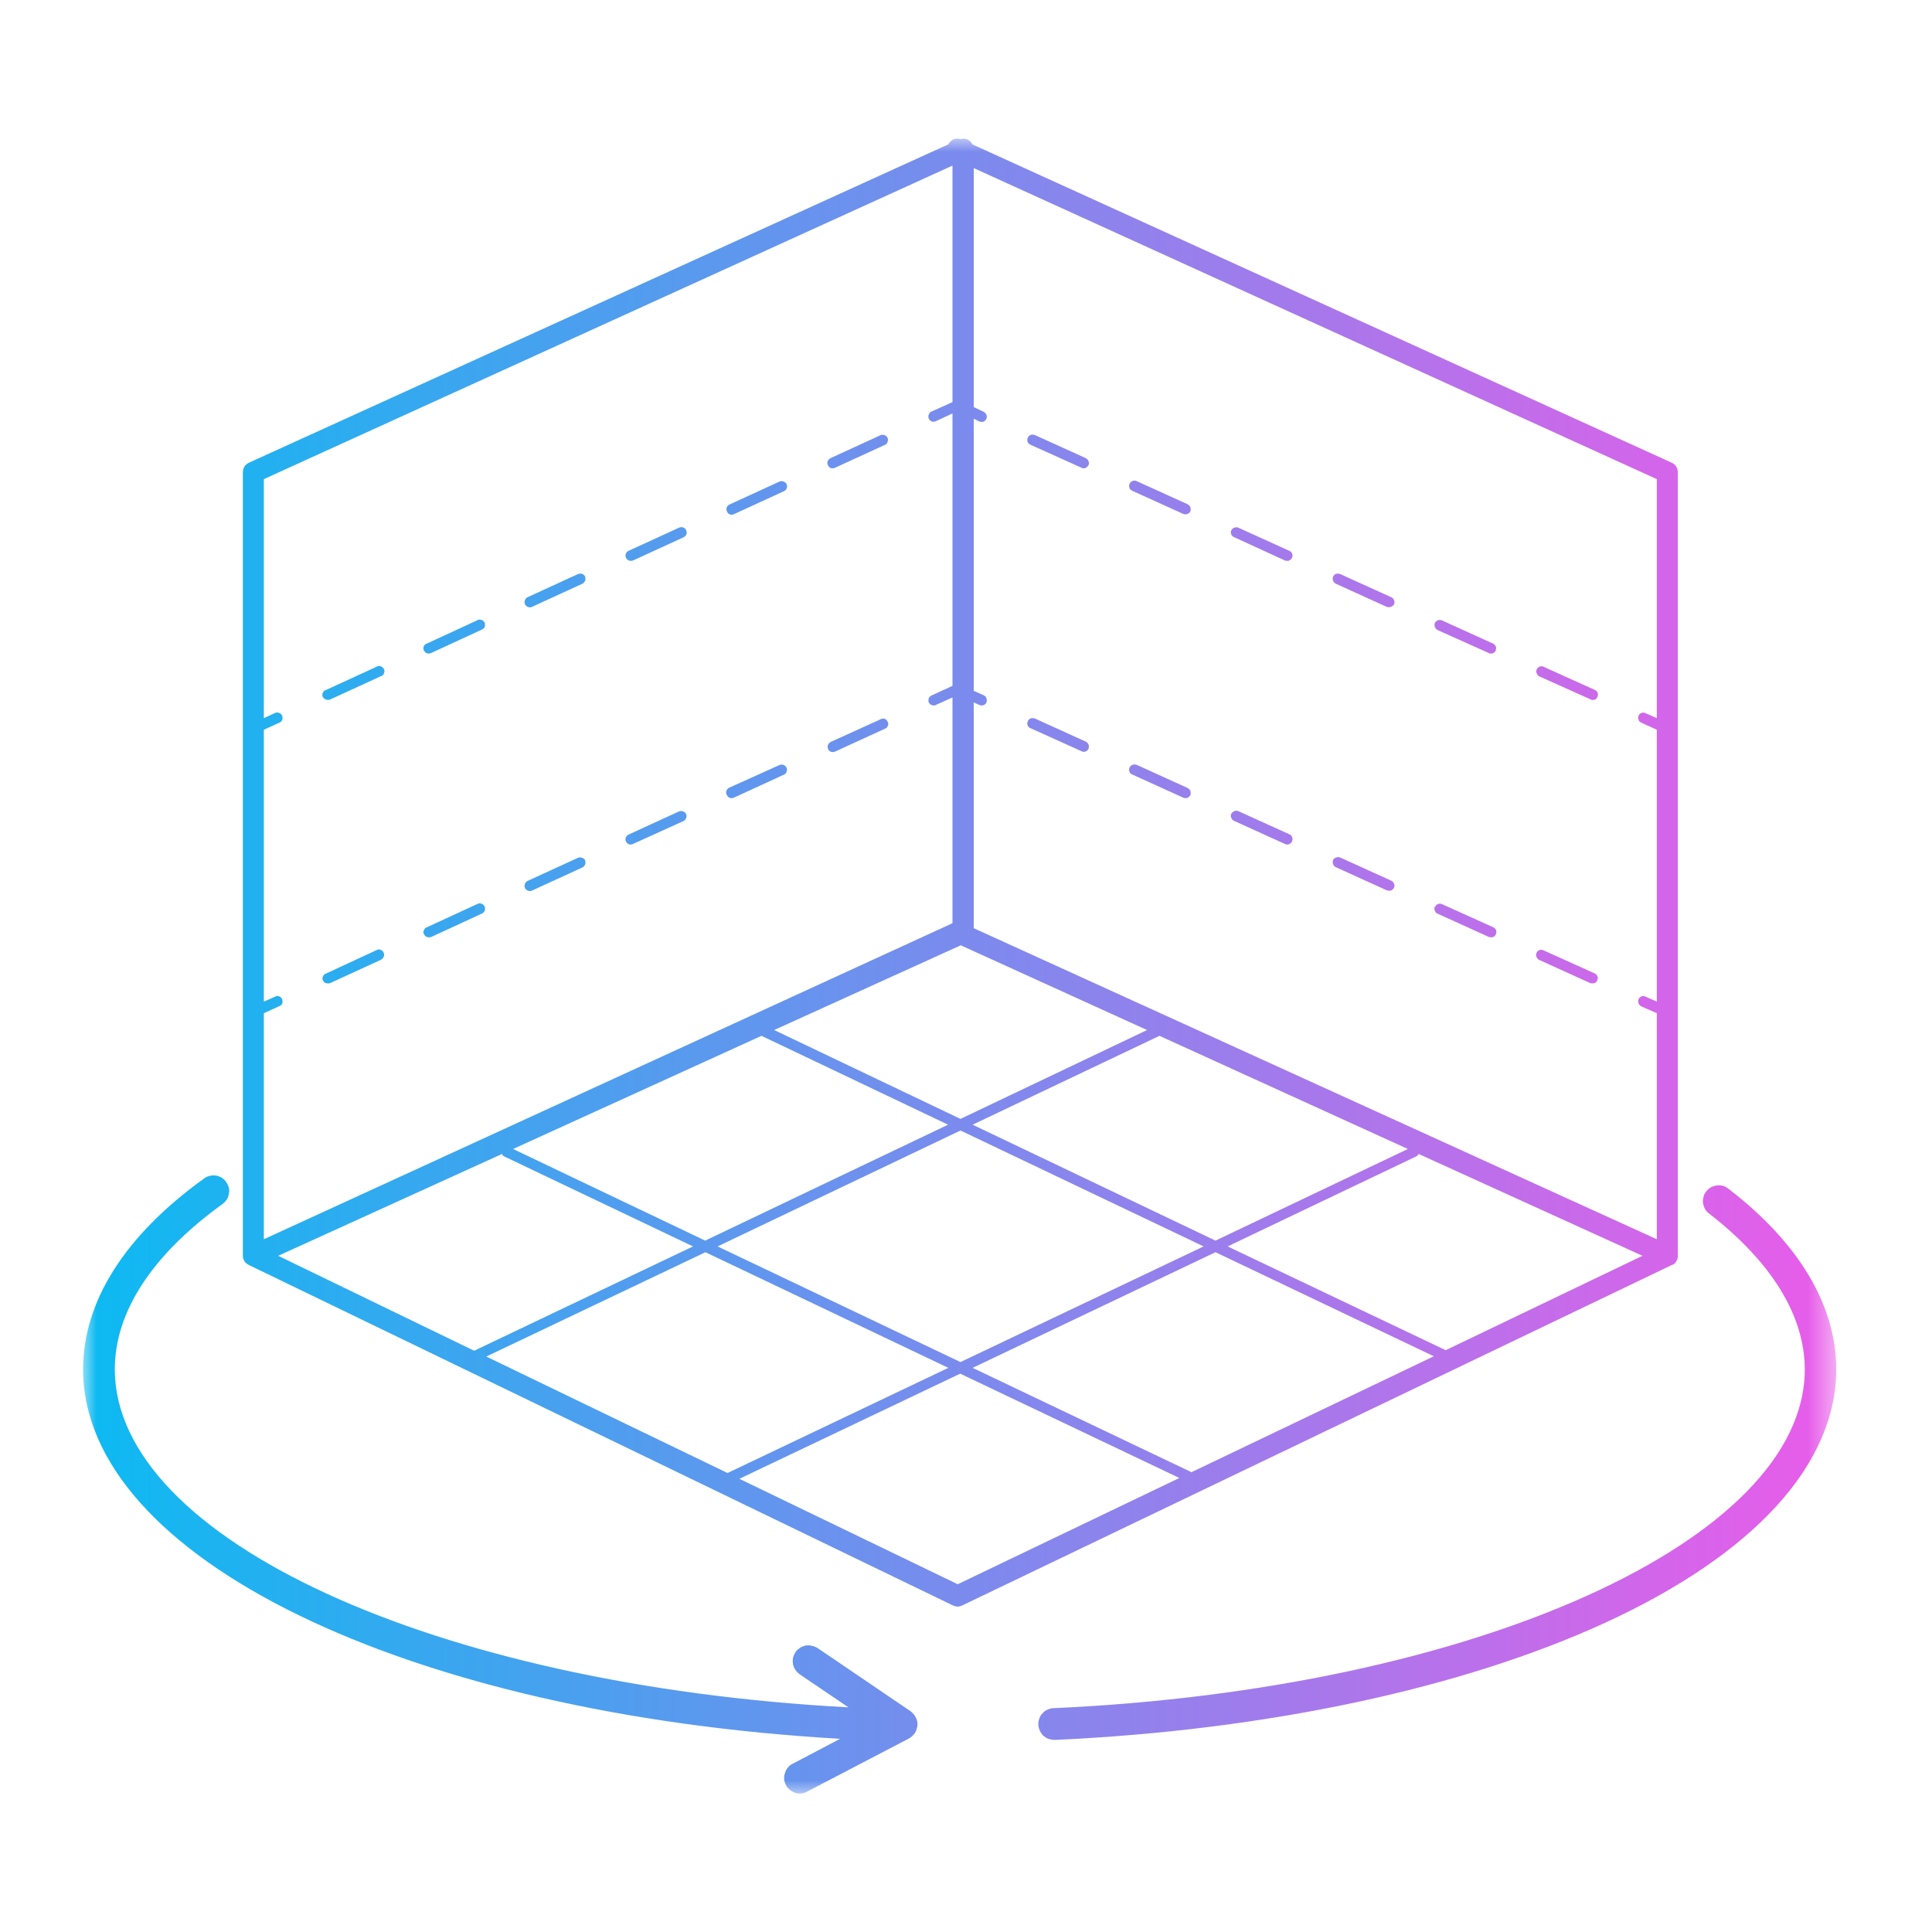 <svg width="70" height="70" viewBox="0 0 70 70" fill="none" xmlns="http://www.w3.org/2000/svg" xmlns:xlink="http://www.w3.org/1999/xlink">
	<desc>
			Created with Pixso.
	</desc>
	<defs>
		<clipPath id="clip9_180">
			<rect id="Title &amp; Desc" rx="0" width="69" height="69" transform="translate(0.5 0.5)" fill="white" fill-opacity="0"/>
		</clipPath>
		<linearGradient x1="3.011" y1="35.006" x2="66.537" y2="35.006" id="paint_linear_9_190_0" gradientUnits="userSpaceOnUse">
			<stop stop-color="#0CBAF1"/>
			<stop offset="1" stop-color="#E95CE9"/>
		</linearGradient>
	</defs>
	<g clip-path="url(#clip9_180)">
		<mask id="mask9_187" mask-type="alpha" maskUnits="userSpaceOnUse" x="3" y="5" width="63.548" height="60">
			<path id="Vector" d="M3 5L66.54 5L66.54 65L3 65L3 5Z" fill="#000000" fill-opacity="1" fill-rule="nonzero"/>
		</mask>
		<g mask="url(#mask9_187)">
			<path id="Vector" d="M60.6 45.82C60.6 45.82 60.61 45.82 60.62 45.82C60.63 45.82 60.64 45.81 60.65 45.8C60.66 45.79 60.67 45.78 60.68 45.77C60.69 45.76 60.71 45.74 60.72 45.73L60.74 45.69C60.75 45.67 60.76 45.65 60.77 45.63C60.77 45.62 60.78 45.61 60.78 45.6C60.79 45.57 60.79 45.53 60.79 45.5L60.79 17.11C60.79 17.04 60.77 16.96 60.73 16.9C60.69 16.84 60.63 16.79 60.56 16.76L35.23 5.23C35.2 5.17 35.16 5.12 35.1 5.08C35.01 5.02 34.91 5.01 34.8 5.04C34.76 5.03 34.71 5.02 34.67 5.02C34.63 5.03 34.58 5.04 34.54 5.05C34.5 5.07 34.47 5.1 34.44 5.13C34.4 5.16 34.38 5.19 34.36 5.23L9.03 16.76C8.96 16.79 8.9 16.84 8.86 16.9C8.82 16.96 8.8 17.04 8.8 17.11L8.8 45.49C8.8 45.53 8.8 45.56 8.81 45.59C8.81 45.6 8.81 45.61 8.82 45.62C8.83 45.63 8.84 45.66 8.85 45.68L8.87 45.72C8.89 45.73 8.9 45.75 8.91 45.76L8.95 45.79C8.95 45.8 8.96 45.81 8.97 45.81L8.99 45.81L9.01 45.83L34.53 58.17C34.58 58.19 34.64 58.21 34.7 58.21C34.76 58.21 34.81 58.19 34.86 58.17L60.58 45.83L60.6 45.82ZM52.38 48.92L44.48 45.16L51.31 41.9C51.35 41.88 51.38 41.85 51.4 41.81L59.51 45.5L52.38 48.92ZM43.17 53.34L35.24 49.56L44.04 45.37L51.95 49.14L43.17 53.34ZM17.62 49.15L25.56 45.37L34.36 49.56L26.36 53.37L17.62 49.15ZM10.08 45.5L18.19 41.81C18.2 41.85 18.23 41.88 18.27 41.9L25.11 45.16L17.18 48.94L10.08 45.5ZM27.59 37.53L34.35 40.75L25.55 44.95L18.59 41.63L27.59 37.53ZM28.05 37.32L34.81 34.25L41.56 37.32L34.8 40.54L28.05 37.32ZM42.01 37.53L51.01 41.63L44.04 44.95L35.24 40.75L42.01 37.53ZM26 45.16L34.8 40.96L43.61 45.16L34.8 49.35L26 45.16ZM60.03 26.02L59.62 25.84C59.6 25.83 59.57 25.82 59.55 25.82C59.52 25.82 59.5 25.82 59.48 25.83C59.45 25.84 59.43 25.85 59.41 25.87C59.39 25.89 59.38 25.91 59.37 25.93C59.35 25.98 59.35 26.03 59.37 26.08C59.38 26.13 59.42 26.16 59.46 26.18L60.03 26.44L60.03 36.29L59.62 36.11C59.6 36.1 59.57 36.09 59.55 36.09C59.52 36.09 59.5 36.09 59.48 36.1C59.45 36.11 59.43 36.13 59.41 36.14C59.39 36.16 59.38 36.18 59.37 36.2C59.35 36.25 59.35 36.3 59.37 36.35C59.38 36.4 59.42 36.43 59.46 36.46L60.03 36.71L60.03 44.9L35.28 33.63L35.28 25.45L35.48 25.54C35.53 25.56 35.58 25.57 35.63 25.55C35.68 25.53 35.72 25.5 35.74 25.45C35.76 25.4 35.76 25.35 35.74 25.3C35.73 25.25 35.69 25.22 35.64 25.19L35.28 25.03L35.28 15.17L35.48 15.27C35.53 15.29 35.58 15.29 35.63 15.28C35.68 15.26 35.72 15.22 35.74 15.17C35.76 15.13 35.76 15.08 35.74 15.03C35.72 14.98 35.69 14.95 35.64 14.92L35.28 14.75L35.28 6.09L60.03 17.36L60.03 26.02ZM34.51 6L34.51 14.57L33.75 14.91C33.71 14.93 33.68 14.96 33.66 15C33.64 15.04 33.63 15.09 33.64 15.13C33.65 15.17 33.67 15.21 33.71 15.24C33.74 15.27 33.78 15.28 33.83 15.28C33.86 15.28 33.88 15.27 33.91 15.26L34.51 14.98L34.51 24.85L33.75 25.2C33.73 25.21 33.71 25.22 33.69 25.24C33.67 25.26 33.66 25.28 33.65 25.3C33.64 25.33 33.64 25.35 33.64 25.38C33.64 25.4 33.64 25.43 33.65 25.45C33.69 25.52 33.75 25.56 33.83 25.56C33.86 25.56 33.88 25.56 33.91 25.54L34.51 25.27L34.51 33.45L9.56 44.9L9.56 36.71L10.13 36.45C10.18 36.43 10.21 36.4 10.23 36.35C10.24 36.3 10.24 36.25 10.22 36.2C10.2 36.15 10.16 36.12 10.11 36.1C10.06 36.08 10.02 36.08 9.97 36.11L9.56 36.29L9.56 26.44L10.13 26.18C10.18 26.16 10.21 26.12 10.23 26.07C10.24 26.02 10.24 25.98 10.22 25.93C10.2 25.88 10.16 25.85 10.11 25.83C10.06 25.81 10.02 25.81 9.97 25.83L9.56 26.02L9.56 17.36L34.51 6ZM34.7 57.4L26.79 53.58L34.79 49.77L42.73 53.55L34.7 57.4ZM26.34 18.53C26.32 18.49 26.31 18.44 26.33 18.39C26.35 18.34 26.38 18.3 26.43 18.28L28.26 17.44C28.31 17.43 28.35 17.43 28.4 17.45C28.44 17.47 28.48 17.5 28.5 17.54C28.52 17.59 28.52 17.64 28.51 17.68C28.49 17.73 28.46 17.77 28.42 17.79L26.59 18.63C26.57 18.64 26.54 18.65 26.51 18.65C26.43 18.65 26.37 18.61 26.34 18.53ZM30 16.86C29.97 16.81 29.97 16.76 29.99 16.71C30.01 16.66 30.04 16.63 30.09 16.6L31.92 15.76C31.97 15.75 32.01 15.75 32.06 15.77C32.1 15.79 32.14 15.82 32.16 15.87C32.18 15.91 32.18 15.96 32.16 16C32.15 16.05 32.12 16.09 32.08 16.11L30.25 16.95C30.22 16.96 30.2 16.97 30.17 16.97C30.09 16.97 30.03 16.93 30 16.86ZM11.69 25.25C11.68 25.23 11.68 25.2 11.68 25.17C11.68 25.15 11.68 25.12 11.7 25.1C11.71 25.07 11.72 25.05 11.74 25.04C11.76 25.02 11.78 25 11.81 25L13.64 24.16C13.66 24.14 13.69 24.13 13.71 24.13C13.74 24.13 13.77 24.13 13.79 24.14C13.82 24.15 13.84 24.16 13.86 24.18C13.88 24.2 13.9 24.22 13.91 24.24C13.92 24.27 13.93 24.29 13.93 24.32C13.93 24.35 13.92 24.37 13.91 24.4C13.9 24.42 13.89 24.44 13.87 24.46C13.85 24.48 13.82 24.5 13.8 24.5L11.97 25.34C11.94 25.35 11.92 25.36 11.89 25.36C11.85 25.36 11.81 25.35 11.78 25.33C11.74 25.31 11.72 25.29 11.7 25.25L11.69 25.25ZM15.36 23.57C15.35 23.55 15.34 23.52 15.34 23.5C15.34 23.47 15.35 23.45 15.35 23.42C15.36 23.4 15.38 23.38 15.39 23.36C15.41 23.34 15.43 23.33 15.46 23.32L17.28 22.48C17.31 22.46 17.33 22.45 17.36 22.45C17.39 22.45 17.41 22.45 17.44 22.46C17.47 22.47 17.49 22.48 17.51 22.5C17.53 22.51 17.54 22.54 17.56 22.56C17.57 22.58 17.57 22.61 17.57 22.64C17.58 22.66 17.57 22.69 17.56 22.72C17.55 22.74 17.53 22.76 17.51 22.78C17.49 22.8 17.47 22.81 17.44 22.82L15.62 23.66C15.59 23.67 15.56 23.68 15.53 23.68C15.45 23.68 15.4 23.64 15.36 23.57ZM19.02 21.89C19 21.84 19 21.79 19.02 21.75C19.03 21.7 19.07 21.66 19.11 21.64L20.94 20.8C20.99 20.78 21.04 20.78 21.09 20.79C21.14 20.81 21.18 20.85 21.2 20.89C21.21 20.92 21.21 20.94 21.21 20.97C21.22 20.99 21.21 21.02 21.2 21.04C21.19 21.06 21.18 21.08 21.16 21.1C21.15 21.12 21.13 21.14 21.1 21.15L19.27 21.99C19.23 22.01 19.18 22.01 19.13 21.99C19.08 21.97 19.04 21.94 19.02 21.89ZM22.68 20.21C22.66 20.17 22.66 20.12 22.67 20.07C22.69 20.02 22.73 19.98 22.77 19.96L24.6 19.12C24.63 19.11 24.65 19.1 24.68 19.1C24.7 19.1 24.73 19.1 24.75 19.11C24.78 19.12 24.8 19.13 24.82 19.15C24.84 19.17 24.85 19.19 24.86 19.21C24.87 19.24 24.88 19.26 24.88 19.29C24.88 19.31 24.88 19.34 24.87 19.36C24.86 19.39 24.84 19.41 24.82 19.43C24.81 19.44 24.78 19.46 24.76 19.47L22.93 20.31C22.91 20.32 22.88 20.32 22.85 20.32C22.81 20.32 22.78 20.31 22.75 20.29C22.72 20.27 22.7 20.25 22.68 20.21ZM48.3 20.89C48.32 20.85 48.36 20.81 48.41 20.79C48.46 20.78 48.51 20.78 48.56 20.8L50.41 21.64C50.46 21.66 50.49 21.7 50.51 21.75C50.53 21.79 50.53 21.84 50.51 21.89C50.49 21.93 50.47 21.95 50.43 21.97C50.4 21.99 50.37 22 50.33 22C50.3 22 50.28 22 50.25 21.99L48.4 21.15C48.35 21.12 48.32 21.09 48.3 21.04C48.28 20.99 48.28 20.94 48.3 20.89ZM55.68 24.25C55.69 24.23 55.71 24.21 55.72 24.19C55.74 24.18 55.76 24.16 55.79 24.15C55.81 24.14 55.84 24.14 55.86 24.14C55.89 24.14 55.91 24.15 55.93 24.16L57.79 25C57.83 25.02 57.86 25.05 57.88 25.09C57.9 25.13 57.9 25.17 57.89 25.21C57.88 25.25 57.86 25.29 57.83 25.32C57.79 25.35 57.75 25.36 57.71 25.36C57.68 25.36 57.65 25.36 57.63 25.34L55.78 24.51C55.75 24.5 55.73 24.48 55.72 24.46C55.7 24.44 55.68 24.42 55.68 24.4C55.67 24.38 55.66 24.35 55.66 24.33C55.66 24.3 55.67 24.28 55.68 24.25ZM44.61 19.22C44.64 19.17 44.67 19.13 44.72 19.12C44.77 19.1 44.82 19.1 44.87 19.12L46.72 19.96C46.77 19.98 46.8 20.02 46.82 20.07C46.84 20.12 46.83 20.17 46.81 20.21C46.8 20.25 46.77 20.27 46.74 20.29C46.71 20.31 46.68 20.33 46.64 20.32C46.61 20.32 46.59 20.32 46.56 20.31L44.71 19.46C44.66 19.44 44.63 19.41 44.61 19.36C44.59 19.31 44.59 19.26 44.61 19.22ZM51.99 22.57C52.01 22.53 52.05 22.49 52.1 22.47C52.15 22.46 52.2 22.46 52.25 22.48L54.1 23.32C54.14 23.34 54.17 23.37 54.19 23.41C54.21 23.45 54.21 23.49 54.2 23.53C54.2 23.58 54.17 23.61 54.14 23.64C54.1 23.67 54.06 23.68 54.02 23.68C53.99 23.68 53.97 23.68 53.94 23.66L52.09 22.83C52.04 22.8 52.01 22.77 51.99 22.72C51.97 22.67 51.97 22.62 51.99 22.57ZM37.24 15.86C37.25 15.83 37.26 15.81 37.28 15.8C37.3 15.78 37.32 15.77 37.34 15.76C37.37 15.75 37.39 15.74 37.42 15.75C37.44 15.75 37.47 15.75 37.49 15.76L39.34 16.6C39.38 16.62 39.41 16.65 39.43 16.69C39.45 16.73 39.46 16.77 39.45 16.82C39.44 16.86 39.42 16.89 39.38 16.92C39.35 16.95 39.31 16.97 39.26 16.97C39.24 16.97 39.21 16.96 39.19 16.95L37.33 16.11C37.31 16.1 37.29 16.08 37.27 16.07C37.25 16.05 37.24 16.03 37.23 16C37.22 15.98 37.22 15.96 37.22 15.93C37.22 15.91 37.23 15.88 37.24 15.86ZM40.93 17.53C40.94 17.5 40.95 17.48 40.97 17.47C40.99 17.45 41.01 17.44 41.03 17.43C41.06 17.42 41.08 17.41 41.11 17.41C41.13 17.42 41.15 17.42 41.18 17.43L43.03 18.27C43.05 18.28 43.08 18.3 43.09 18.32C43.11 18.33 43.12 18.36 43.13 18.38C43.14 18.4 43.14 18.43 43.14 18.45C43.14 18.48 43.14 18.5 43.13 18.53C43.1 18.57 43.07 18.61 43.02 18.62C42.97 18.64 42.92 18.64 42.87 18.62L41.02 17.78C41 17.77 40.98 17.75 40.96 17.74C40.94 17.72 40.93 17.7 40.92 17.67C40.91 17.65 40.91 17.62 40.91 17.6C40.91 17.57 40.91 17.55 40.93 17.53ZM26.33 28.8C26.31 28.75 26.3 28.7 26.32 28.65C26.34 28.6 26.37 28.57 26.42 28.54L28.26 27.71C28.31 27.7 28.35 27.7 28.4 27.72C28.44 27.74 28.48 27.77 28.5 27.82C28.52 27.86 28.52 27.91 28.5 27.95C28.49 28 28.46 28.04 28.42 28.06L26.59 28.9C26.56 28.91 26.54 28.92 26.51 28.92C26.43 28.92 26.37 28.88 26.34 28.81L26.33 28.8ZM22.68 30.49C22.66 30.45 22.66 30.4 22.67 30.35C22.69 30.3 22.73 30.26 22.77 30.24L24.6 29.4C24.65 29.38 24.7 29.38 24.75 29.4C24.8 29.41 24.83 29.45 24.86 29.5C24.88 29.54 24.88 29.59 24.86 29.64C24.84 29.69 24.81 29.73 24.76 29.75L22.93 30.58C22.91 30.59 22.88 30.6 22.85 30.6C22.77 30.6 22.72 30.56 22.68 30.49ZM19.02 32.17C19 32.12 19 32.08 19.02 32.03C19.03 31.98 19.07 31.94 19.11 31.92L20.94 31.08C20.99 31.06 21.04 31.06 21.09 31.08C21.14 31.09 21.18 31.13 21.2 31.17C21.21 31.2 21.21 31.22 21.21 31.25C21.22 31.27 21.21 31.3 21.2 31.32C21.19 31.34 21.18 31.37 21.16 31.38C21.15 31.4 21.13 31.42 21.1 31.43L19.27 32.27C19.23 32.29 19.18 32.29 19.13 32.27C19.08 32.25 19.04 32.22 19.02 32.17ZM15.36 33.85C15.35 33.83 15.34 33.8 15.34 33.78C15.34 33.75 15.35 33.73 15.36 33.71C15.36 33.68 15.38 33.66 15.4 33.64C15.41 33.62 15.43 33.61 15.46 33.6L17.28 32.76C17.31 32.74 17.33 32.74 17.36 32.73C17.39 32.73 17.41 32.73 17.44 32.74C17.47 32.75 17.49 32.76 17.51 32.78C17.53 32.8 17.54 32.82 17.56 32.84C17.57 32.87 17.57 32.89 17.57 32.92C17.58 32.95 17.57 32.97 17.56 33C17.55 33.02 17.53 33.05 17.51 33.07C17.49 33.08 17.47 33.1 17.44 33.11L15.62 33.95C15.59 33.96 15.56 33.96 15.53 33.96C15.5 33.96 15.46 33.95 15.43 33.93C15.4 33.91 15.38 33.88 15.36 33.84L15.36 33.85ZM11.7 35.53C11.69 35.51 11.69 35.48 11.68 35.46C11.68 35.43 11.69 35.41 11.7 35.38C11.71 35.36 11.72 35.34 11.74 35.32C11.75 35.3 11.77 35.29 11.8 35.28L13.63 34.43C13.65 34.42 13.67 34.41 13.7 34.4C13.73 34.4 13.75 34.4 13.78 34.41C13.81 34.42 13.83 34.43 13.85 34.45C13.87 34.47 13.89 34.49 13.9 34.52C13.91 34.54 13.92 34.57 13.92 34.59C13.92 34.62 13.91 34.65 13.9 34.67C13.89 34.7 13.87 34.72 13.85 34.74C13.83 34.76 13.81 34.77 13.79 34.78L11.96 35.62C11.93 35.63 11.9 35.63 11.88 35.63C11.79 35.63 11.74 35.6 11.7 35.52L11.7 35.53ZM30.01 27.14C29.98 27.09 29.98 27.04 30 26.99C30.02 26.94 30.05 26.91 30.1 26.88L31.93 26.05C31.97 26.03 32.02 26.03 32.07 26.05C32.11 26.07 32.14 26.1 32.16 26.15C32.19 26.19 32.19 26.24 32.17 26.29C32.16 26.33 32.13 26.37 32.09 26.39L30.26 27.23C30.23 27.24 30.21 27.25 30.18 27.25C30.14 27.25 30.1 27.24 30.07 27.22C30.04 27.2 30.01 27.17 30 27.13L30.01 27.14ZM52 32.85C52.02 32.81 52.06 32.77 52.11 32.75C52.16 32.74 52.21 32.74 52.25 32.76L54.11 33.6C54.15 33.62 54.18 33.65 54.2 33.69C54.22 33.73 54.22 33.77 54.21 33.81C54.2 33.86 54.18 33.89 54.15 33.92C54.11 33.95 54.07 33.96 54.03 33.96C54 33.96 53.98 33.96 53.95 33.95L52.1 33.11C52.07 33.1 52.05 33.08 52.03 33.07C52.01 33.05 52 33.02 51.99 33C51.98 32.97 51.97 32.95 51.97 32.92C51.97 32.89 51.98 32.87 51.99 32.84L52 32.85ZM40.93 27.81C40.94 27.79 40.95 27.76 40.97 27.75C40.99 27.73 41.01 27.72 41.03 27.71C41.06 27.7 41.08 27.7 41.11 27.7C41.13 27.7 41.15 27.7 41.18 27.71L43.03 28.55C43.05 28.56 43.07 28.58 43.09 28.6C43.11 28.62 43.12 28.64 43.13 28.66C43.14 28.68 43.14 28.71 43.14 28.73C43.14 28.76 43.14 28.78 43.13 28.81C43.1 28.85 43.07 28.89 43.02 28.91C42.97 28.92 42.92 28.92 42.87 28.9L41.02 28.06C41 28.05 40.98 28.04 40.96 28.02C40.94 28 40.93 27.98 40.92 27.95C40.91 27.93 40.91 27.91 40.91 27.88C40.91 27.86 40.91 27.83 40.93 27.81ZM44.61 29.49C44.64 29.44 44.67 29.41 44.72 29.39C44.77 29.37 44.82 29.37 44.87 29.39L46.72 30.23C46.77 30.25 46.8 30.29 46.82 30.34C46.84 30.39 46.83 30.44 46.81 30.49C46.8 30.52 46.77 30.55 46.74 30.57C46.71 30.59 46.68 30.6 46.64 30.6C46.61 30.6 46.58 30.59 46.56 30.58L44.71 29.74C44.66 29.72 44.63 29.68 44.61 29.63C44.59 29.58 44.59 29.53 44.61 29.49ZM37.24 26.13C37.25 26.11 37.26 26.09 37.28 26.07C37.3 26.05 37.32 26.04 37.34 26.03C37.37 26.02 37.39 26.02 37.42 26.02C37.44 26.02 37.47 26.02 37.49 26.03L39.34 26.87C39.37 26.89 39.39 26.9 39.4 26.92C39.42 26.94 39.43 26.96 39.44 26.98C39.45 27 39.46 27.03 39.45 27.05C39.45 27.08 39.45 27.1 39.44 27.13C39.4 27.2 39.35 27.24 39.26 27.24C39.24 27.24 39.21 27.23 39.19 27.22L37.33 26.38C37.31 26.37 37.29 26.36 37.27 26.34C37.25 26.32 37.24 26.3 37.23 26.27C37.22 26.25 37.22 26.23 37.22 26.2C37.22 26.18 37.23 26.15 37.24 26.13ZM48.3 31.16C48.32 31.12 48.36 31.08 48.41 31.07C48.46 31.05 48.51 31.05 48.56 31.07L50.41 31.91C50.46 31.93 50.49 31.97 50.51 32.02C50.53 32.07 50.53 32.12 50.51 32.16C50.49 32.2 50.47 32.22 50.43 32.25C50.4 32.27 50.37 32.28 50.33 32.27C50.3 32.27 50.28 32.27 50.25 32.26L48.4 31.42C48.35 31.4 48.32 31.36 48.3 31.31C48.28 31.26 48.28 31.21 48.3 31.16ZM57.87 35.52C57.84 35.6 57.78 35.63 57.7 35.63C57.67 35.63 57.64 35.63 57.62 35.62L55.77 34.78C55.72 34.76 55.69 34.72 55.67 34.67C55.65 34.62 55.65 34.57 55.67 34.53C55.69 34.48 55.73 34.44 55.78 34.42C55.83 34.41 55.88 34.41 55.92 34.43L57.78 35.27C57.83 35.29 57.86 35.33 57.88 35.38C57.9 35.43 57.89 35.47 57.87 35.52ZM66.53 49.61C66.53 53.05 63.56 56.31 58.17 58.79C52.97 61.18 45.89 62.69 38.23 63.04L38.2 63.04C38.13 63.04 38.05 63.02 37.98 63C37.91 62.97 37.85 62.93 37.79 62.88C37.74 62.83 37.7 62.76 37.67 62.7C37.64 62.62 37.62 62.55 37.62 62.48C37.62 62.4 37.63 62.33 37.66 62.26C37.68 62.19 37.72 62.12 37.78 62.07C37.83 62.01 37.89 61.97 37.96 61.94C38.03 61.91 38.1 61.89 38.18 61.89C53.43 61.2 65.39 55.8 65.39 49.62C65.39 47.68 64.2 45.74 61.95 43.99C61.89 43.95 61.83 43.89 61.79 43.83C61.75 43.76 61.72 43.69 61.71 43.61C61.69 43.53 61.7 43.46 61.72 43.38C61.73 43.3 61.77 43.23 61.82 43.17C61.86 43.11 61.92 43.06 61.99 43.02C62.06 42.98 62.14 42.96 62.22 42.95C62.29 42.94 62.37 42.95 62.45 42.97C62.52 43 62.59 43.04 62.65 43.09C65.19 45.05 66.53 47.31 66.53 49.61ZM33.24 62.51C33.23 62.61 33.2 62.71 33.15 62.79C33.09 62.87 33.02 62.94 32.93 62.99L29.25 64.91C29.19 64.95 29.11 64.97 29.04 64.98C28.96 64.99 28.89 64.98 28.82 64.96C28.74 64.93 28.68 64.9 28.62 64.85C28.56 64.8 28.51 64.75 28.48 64.68C28.44 64.61 28.42 64.54 28.41 64.47C28.41 64.39 28.41 64.32 28.44 64.25C28.46 64.17 28.49 64.11 28.54 64.05C28.59 63.99 28.64 63.94 28.71 63.91L30.44 63C14.72 62.1 3.01 56.43 3.01 49.61C3.01 47.16 4.52 44.77 7.38 42.71C7.44 42.66 7.5 42.63 7.58 42.61C7.66 42.59 7.73 42.58 7.81 42.59C7.89 42.6 7.96 42.63 8.03 42.67C8.09 42.71 8.15 42.76 8.19 42.82C8.24 42.89 8.27 42.96 8.29 43.03C8.31 43.11 8.31 43.19 8.29 43.26C8.28 43.34 8.25 43.41 8.21 43.47C8.16 43.54 8.11 43.59 8.04 43.64C5.5 45.48 4.16 47.54 4.16 49.61C4.16 55.75 15.75 61.06 30.74 61.86L28.97 60.66C28.91 60.62 28.86 60.56 28.82 60.5C28.77 60.44 28.75 60.37 28.73 60.29C28.72 60.22 28.72 60.15 28.73 60.07C28.75 60 28.78 59.93 28.82 59.86C28.86 59.8 28.92 59.75 28.98 59.71C29.04 59.67 29.11 59.64 29.19 59.62C29.26 59.61 29.34 59.61 29.41 59.63C29.48 59.64 29.55 59.67 29.62 59.71L32.99 62C33.07 62.06 33.14 62.14 33.18 62.23C33.23 62.32 33.25 62.41 33.24 62.51Z" fill="url(#paint_linear_9_190_0)" fill-opacity="1" fill-rule="nonzero"/>
		</g>
	</g>
</svg>
